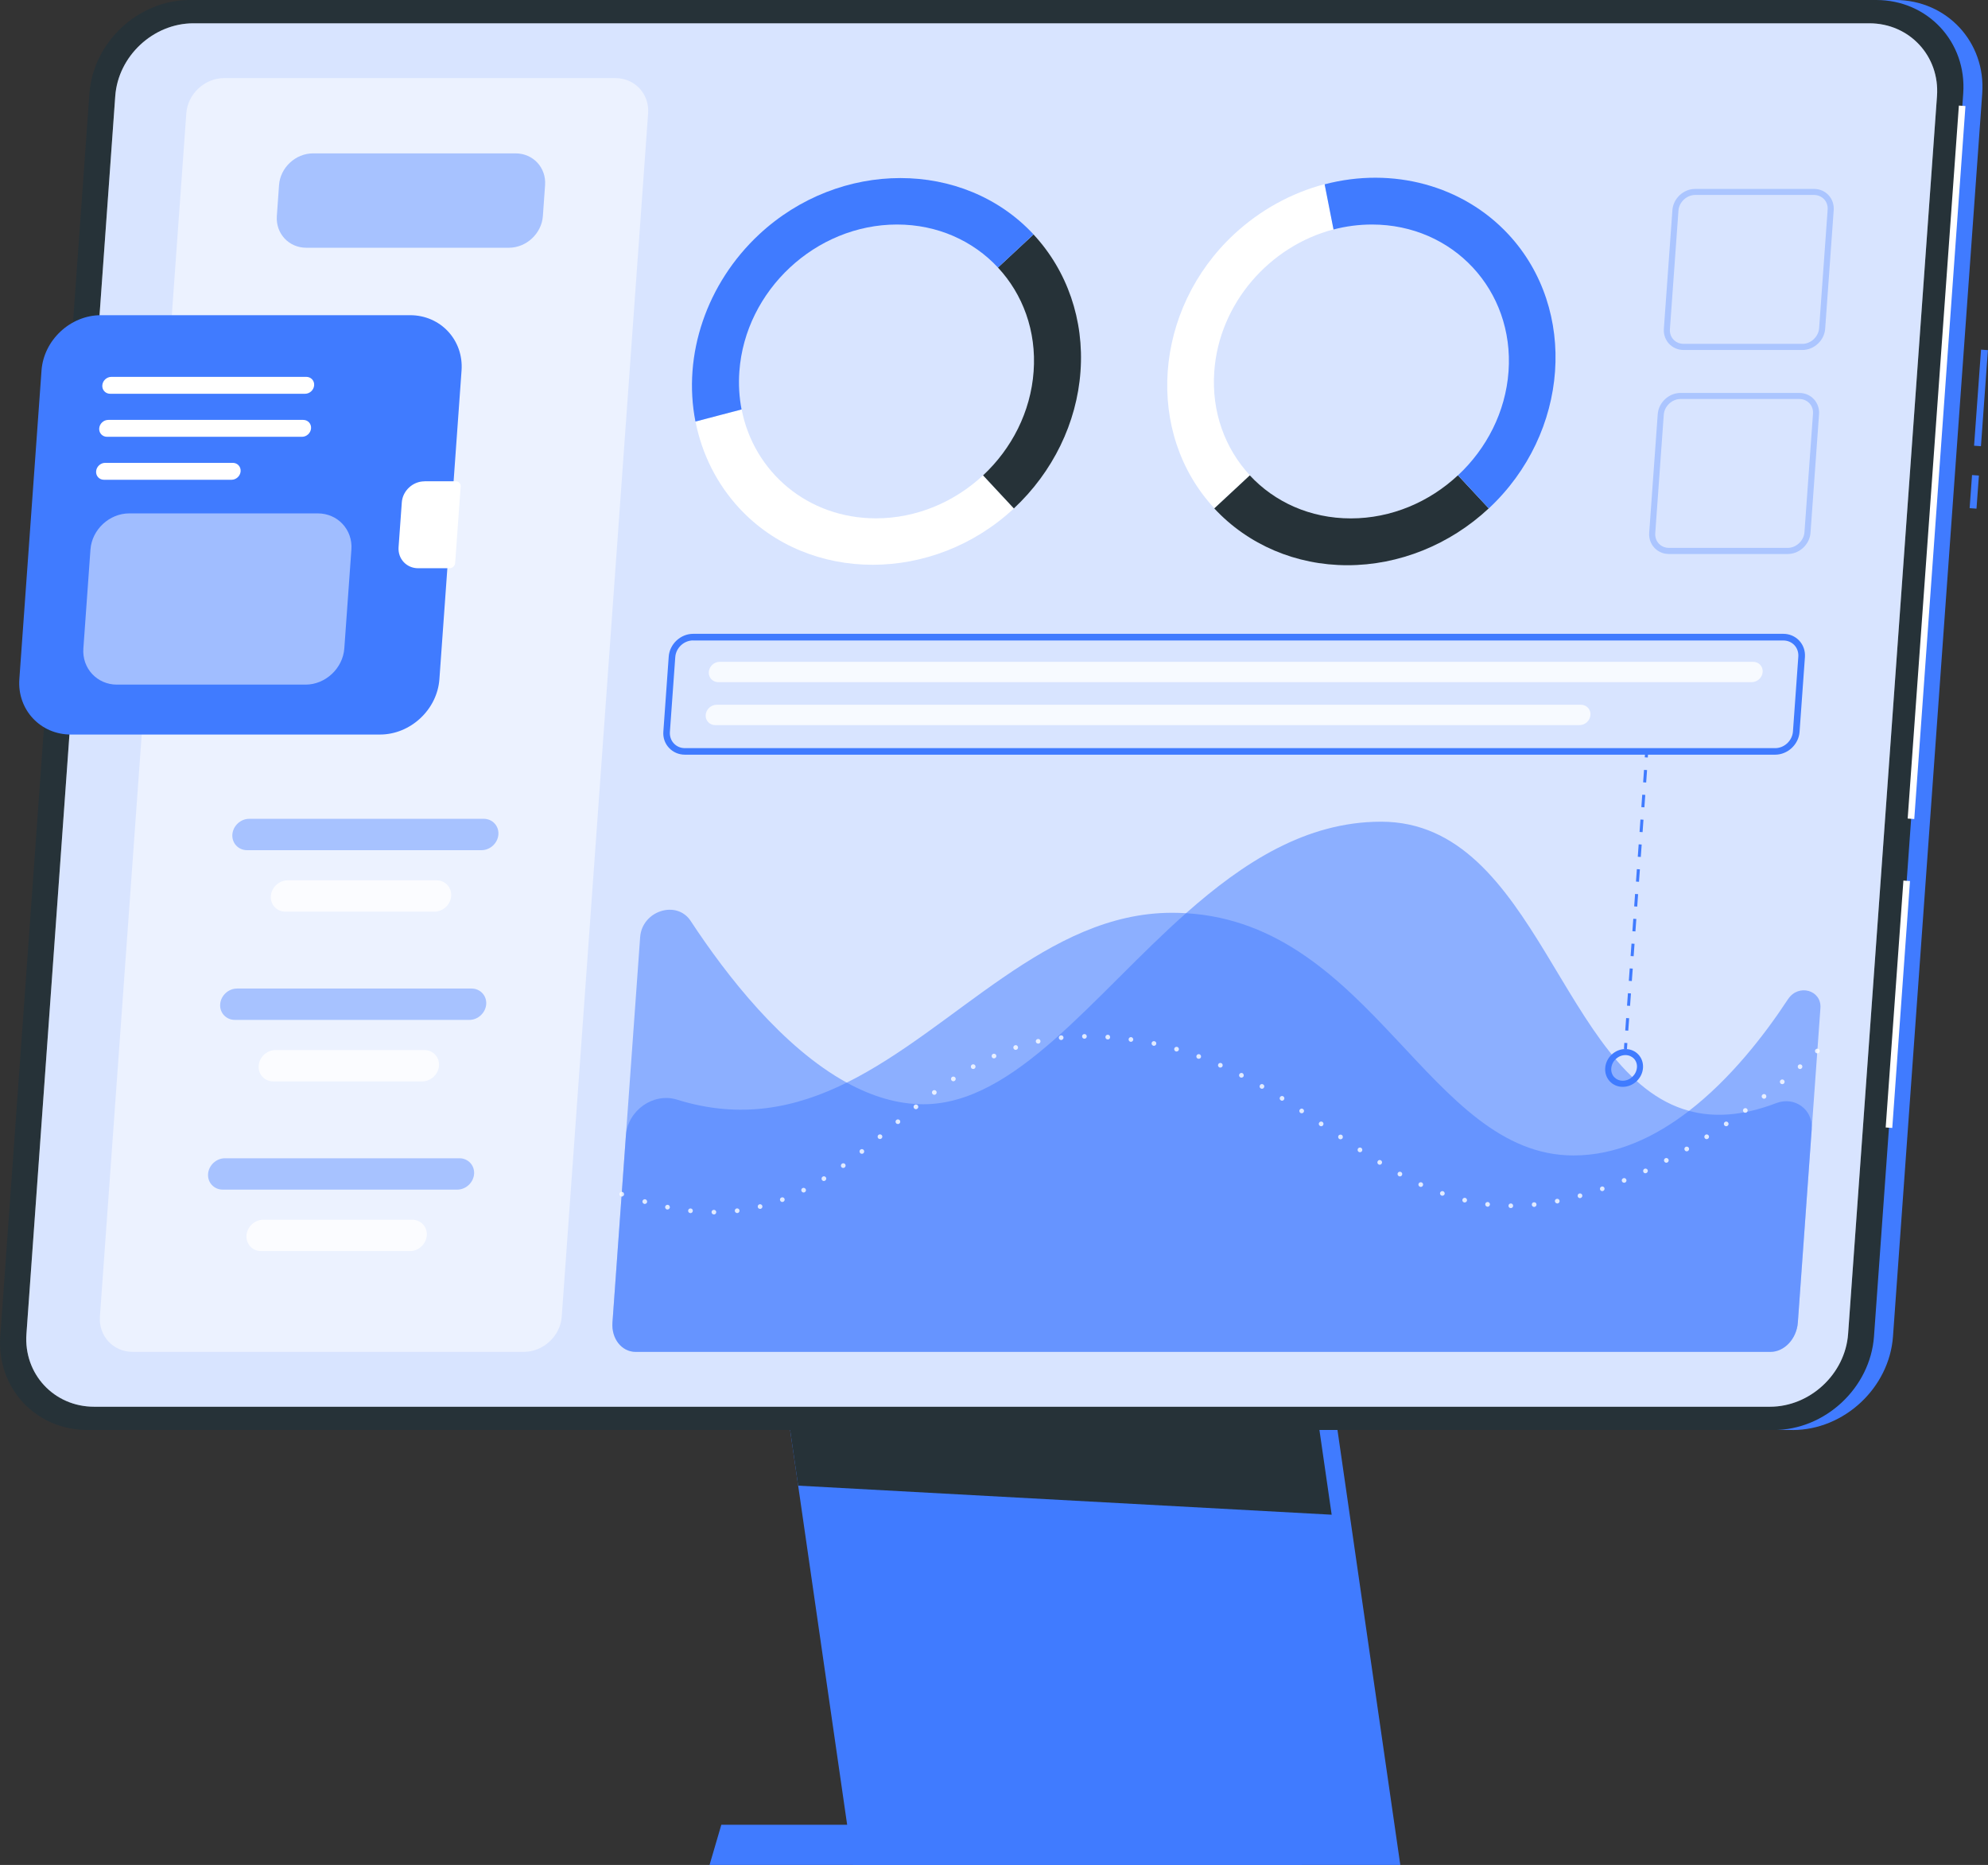 <svg width="129" height="121" viewBox="0 0 129 121" fill="none" xmlns="http://www.w3.org/2000/svg">
<rect x="0" y="0" width="129" height="121" fill="#333333" stroke="none"/>
<g clip-path="url(#clip0_772_834)">
<path d="M127.964 30.822L127.808 32.97L128.254 33.002L128.41 30.854L127.964 30.822Z" fill="#407BFF"/>
<path d="M128.548 22.685L128.097 28.918L128.542 28.95L128.994 22.718L128.548 22.685Z" fill="#407BFF"/>
<path d="M116.321 92.776H6.893C3.552 92.776 1.01 90.046 1.251 86.706L7.041 6.07C7.282 2.73 10.213 0 13.555 0H122.982C126.324 0 128.866 2.73 128.625 6.07L122.835 86.71C122.594 90.046 119.663 92.781 116.321 92.781V92.776Z" fill="#407BFF"/>
<path d="M90.865 121H55.348L49.018 77.183H84.535L90.865 121Z" fill="#407BFF"/>
<path d="M85.227 118.391H46.806L46.042 121H84.463L85.227 118.391Z" fill="#407BFF"/>
<path d="M86.411 98.275L51.792 96.389L49.018 77.183H83.364L86.411 98.275Z" fill="#263238"/>
<path d="M115.084 92.776H5.66C2.319 92.776 -0.223 90.046 0.018 86.706L5.803 6.07C6.045 2.73 8.975 0 12.322 0H121.749C125.091 0 127.633 2.73 127.392 6.07L121.602 86.71C121.361 90.046 118.43 92.781 115.088 92.781L115.084 92.776Z" fill="#263238"/>
<path d="M127.11 6.85L123.788 53.108L124.216 53.139L127.537 6.88L127.11 6.85Z" fill="white"/>
<path d="M123.511 57.131L122.361 73.151L122.788 73.182L123.939 57.162L123.511 57.131Z" fill="white"/>
<path d="M114.856 91.269H6.107C3.503 91.269 1.528 89.141 1.716 86.545L7.479 6.235C7.666 3.635 9.949 1.512 12.549 1.512H121.298C123.903 1.512 125.877 3.639 125.69 6.235L119.922 86.545C119.734 89.145 117.451 91.269 114.851 91.269H114.856Z" fill="white"/>
<path opacity="0.2" d="M114.856 91.269H6.107C3.503 91.269 1.528 89.141 1.716 86.545L7.479 6.235C7.666 3.635 9.949 1.512 12.549 1.512H121.298C123.903 1.512 125.877 3.639 125.69 6.235L119.922 86.545C119.734 89.145 117.451 91.269 114.851 91.269H114.856Z" fill="#407BFF"/>
<path opacity="0.5" d="M34.002 87.709H8.604C7.349 87.709 6.393 86.683 6.482 85.426L12.089 7.35C12.178 6.097 13.282 5.067 14.537 5.067H39.935C41.191 5.067 42.147 6.093 42.057 7.35L36.451 85.426C36.361 86.679 35.258 87.709 34.002 87.709Z" fill="white"/>
<path opacity="0.4" d="M33.02 16.074H19.876C18.741 16.074 17.884 15.151 17.964 14.018L18.107 12.007C18.187 10.874 19.179 9.951 20.314 9.951H33.457C34.592 9.951 35.45 10.874 35.37 12.007L35.227 14.018C35.146 15.151 34.154 16.074 33.02 16.074Z" fill="#407BFF"/>
<path d="M24.661 47.657H4.593C2.618 47.657 1.117 46.042 1.255 44.071L2.694 24.036C2.837 22.064 4.57 20.45 6.545 20.45H26.613C28.588 20.45 30.089 22.064 29.95 24.036L28.512 44.071C28.369 46.042 26.635 47.657 24.661 47.657Z" fill="#407BFF"/>
<path d="M27.538 31.23C26.783 31.23 26.126 31.846 26.073 32.595L25.863 35.503C25.809 36.257 26.381 36.868 27.136 36.868H29.173C29.361 36.868 29.521 36.716 29.535 36.529L29.892 31.565C29.906 31.377 29.763 31.226 29.575 31.226H27.538V31.23Z" fill="white"/>
<path d="M19.796 25.548H7.148C6.844 25.548 6.616 25.302 6.639 24.999C6.661 24.696 6.925 24.451 7.228 24.451H19.876C20.18 24.451 20.408 24.696 20.385 24.999C20.363 25.302 20.099 25.548 19.796 25.548Z" fill="white"/>
<path d="M19.595 28.34H6.947C6.643 28.34 6.415 28.095 6.438 27.791C6.46 27.488 6.724 27.243 7.027 27.243H19.675C19.979 27.243 20.207 27.488 20.184 27.791C20.162 28.095 19.898 28.34 19.595 28.34Z" fill="white"/>
<path d="M15.024 31.128H6.746C6.442 31.128 6.214 30.882 6.237 30.579C6.259 30.276 6.523 30.03 6.826 30.03H15.105C15.409 30.03 15.636 30.276 15.614 30.579C15.592 30.882 15.328 31.128 15.024 31.128Z" fill="white"/>
<path opacity="0.5" d="M19.827 44.419H7.59C6.299 44.419 5.316 43.362 5.41 42.073L5.87 35.654C5.964 34.365 7.094 33.309 8.386 33.309H20.622C21.913 33.309 22.896 34.365 22.802 35.654L22.342 42.073C22.248 43.362 21.118 44.419 19.827 44.419Z" fill="white"/>
<path opacity="0.4" d="M31.255 55.159H16.025C15.467 55.159 15.038 54.7 15.078 54.142C15.118 53.584 15.61 53.125 16.168 53.125H31.393C31.952 53.125 32.381 53.584 32.34 54.142C32.3 54.7 31.809 55.159 31.25 55.159H31.255Z" fill="#407BFF"/>
<path opacity="0.8" d="M28.186 59.151H18.522C17.964 59.151 17.535 58.691 17.575 58.134C17.616 57.576 18.107 57.117 18.665 57.117H28.329C28.887 57.117 29.316 57.576 29.276 58.134C29.236 58.691 28.744 59.151 28.186 59.151Z" fill="white"/>
<path opacity="0.4" d="M30.464 66.171H15.234C14.676 66.171 14.247 65.712 14.287 65.154C14.327 64.597 14.819 64.137 15.377 64.137H30.603C31.161 64.137 31.59 64.597 31.55 65.154C31.509 65.712 31.018 66.171 30.46 66.171H30.464Z" fill="#407BFF"/>
<path opacity="0.8" d="M27.395 70.163H17.732C17.173 70.163 16.744 69.704 16.785 69.146C16.825 68.588 17.316 68.129 17.875 68.129H27.538C28.096 68.129 28.525 68.588 28.485 69.146C28.445 69.704 27.953 70.163 27.395 70.163Z" fill="white"/>
<path opacity="0.4" d="M29.673 77.183H14.448C13.89 77.183 13.461 76.724 13.501 76.166C13.541 75.609 14.033 75.149 14.591 75.149H29.816C30.375 75.149 30.804 75.609 30.763 76.166C30.723 76.724 30.232 77.183 29.673 77.183Z" fill="#407BFF"/>
<path opacity="0.8" d="M26.604 81.171H16.941C16.382 81.171 15.954 80.711 15.994 80.154C16.034 79.596 16.525 79.137 17.084 79.137H26.747C27.306 79.137 27.734 79.596 27.694 80.154C27.654 80.711 27.163 81.171 26.604 81.171Z" fill="white"/>
<path opacity="0.5" d="M116.035 64.815C116.696 63.812 118.206 64.235 118.126 65.4L116.661 85.805C116.585 86.857 115.79 87.709 114.887 87.709H41.244C40.342 87.709 39.667 86.853 39.743 85.805L40.614 73.682C40.73 72.045 42.397 70.868 43.929 71.345C48.08 72.638 51.636 71.88 54.942 70.243C62.009 66.738 67.924 59.222 76.051 59.222C76.364 59.222 76.667 59.231 76.967 59.249C89.056 59.976 92.737 74.967 102.105 74.967C104.875 74.967 107.4 73.776 109.602 72.072C112.296 69.989 114.498 67.152 116.031 64.815H116.035Z" fill="#407BFF"/>
<path opacity="0.5" d="M117.563 73.223L116.661 85.805C116.585 86.857 115.79 87.709 114.887 87.709H41.244C40.342 87.709 39.667 86.853 39.743 85.805L41.539 60.801C41.664 59.088 43.911 58.37 44.818 59.753C47.168 63.33 50.782 67.955 54.942 70.239C56.537 71.113 58.203 71.644 59.914 71.644C65.865 71.644 70.927 64.597 76.967 59.244C80.675 55.962 84.745 53.312 89.619 53.312C99.791 53.312 101.292 69.815 109.598 72.072C111.197 72.509 113.051 72.415 115.267 71.568C116.455 71.117 117.644 71.983 117.554 73.223H117.563Z" fill="#407BFF"/>
<g opacity="0.8">
<path d="M117.925 68.343C117.885 68.343 117.849 68.325 117.818 68.299C117.804 68.285 117.791 68.267 117.787 68.249C117.778 68.231 117.773 68.209 117.773 68.191C117.773 68.147 117.791 68.111 117.818 68.084C117.871 68.026 117.974 68.022 118.032 68.084C118.064 68.111 118.077 68.151 118.077 68.191C118.077 68.209 118.077 68.231 118.068 68.249C118.059 68.267 118.046 68.285 118.032 68.299C118.005 68.325 117.965 68.343 117.925 68.343Z" fill="white"/>
<path d="M46.324 78.793C46.239 78.793 46.172 78.726 46.172 78.642C46.172 78.561 46.239 78.495 46.324 78.495C46.409 78.495 46.476 78.561 46.476 78.642C46.476 78.726 46.409 78.798 46.324 78.798V78.793ZM44.791 78.704C44.707 78.704 44.644 78.624 44.653 78.539C44.662 78.454 44.738 78.396 44.823 78.405C44.908 78.414 44.966 78.49 44.957 78.57C44.948 78.651 44.881 78.709 44.805 78.709C44.805 78.709 44.796 78.709 44.787 78.709L44.791 78.704ZM47.682 78.57C47.673 78.486 47.731 78.41 47.816 78.401C47.901 78.392 47.977 78.45 47.986 78.535C47.995 78.619 47.937 78.695 47.852 78.704H47.834C47.758 78.704 47.691 78.646 47.682 78.57ZM43.281 78.472C43.201 78.454 43.147 78.374 43.161 78.289C43.179 78.209 43.259 78.156 43.344 78.169C43.424 78.187 43.478 78.267 43.465 78.352C43.447 78.423 43.384 78.472 43.313 78.472H43.281ZM49.174 78.32C49.152 78.236 49.201 78.156 49.286 78.133C49.366 78.115 49.447 78.164 49.469 78.245C49.491 78.325 49.438 78.41 49.357 78.432H49.322C49.25 78.432 49.188 78.387 49.174 78.32ZM98.035 78.383C97.951 78.383 97.884 78.316 97.884 78.231C97.884 78.147 97.955 78.08 98.035 78.08C98.12 78.08 98.187 78.147 98.187 78.231C98.187 78.316 98.12 78.383 98.035 78.383ZM99.398 78.169C99.389 78.084 99.452 78.008 99.532 78.004C99.617 77.99 99.693 78.053 99.702 78.138C99.711 78.222 99.648 78.298 99.563 78.307H99.55C99.474 78.307 99.407 78.249 99.398 78.169ZM96.508 78.289C96.427 78.28 96.365 78.204 96.378 78.12C96.387 78.035 96.463 77.977 96.548 77.986C96.633 77.999 96.691 78.075 96.682 78.156C96.668 78.236 96.606 78.294 96.53 78.294C96.53 78.294 96.517 78.294 96.508 78.294V78.289ZM41.798 78.106C41.718 78.084 41.669 77.999 41.691 77.919C41.718 77.839 41.798 77.79 41.883 77.812C41.964 77.839 42.008 77.919 41.986 78.004C41.968 78.071 41.906 78.111 41.838 78.111C41.838 78.111 41.812 78.111 41.798 78.111V78.106ZM100.899 77.959C100.881 77.874 100.935 77.794 101.02 77.781C101.1 77.763 101.181 77.817 101.199 77.901C101.216 77.981 101.163 78.062 101.078 78.08C101.078 78.08 101.06 78.08 101.051 78.08C100.98 78.08 100.913 78.026 100.899 77.955V77.959ZM95.007 78.013C94.922 77.995 94.873 77.915 94.895 77.83C94.913 77.75 94.993 77.701 95.078 77.718C95.158 77.736 95.208 77.821 95.19 77.901C95.172 77.973 95.109 78.017 95.042 78.017C95.042 78.017 95.016 78.017 95.007 78.017V78.013ZM50.622 77.888C50.59 77.808 50.63 77.718 50.711 77.692C50.787 77.66 50.876 77.701 50.907 77.776C50.934 77.857 50.899 77.946 50.818 77.973C50.818 77.973 50.782 77.986 50.765 77.986C50.702 77.986 50.644 77.946 50.622 77.888ZM102.378 77.625C102.356 77.54 102.4 77.455 102.485 77.433C102.566 77.411 102.651 77.46 102.673 77.54C102.695 77.62 102.646 77.705 102.566 77.727C102.566 77.727 102.539 77.736 102.525 77.736C102.458 77.736 102.396 77.692 102.378 77.625ZM93.541 77.571C93.461 77.544 93.421 77.455 93.447 77.379C93.479 77.299 93.564 77.259 93.644 77.286C93.724 77.317 93.765 77.402 93.738 77.482C93.715 77.544 93.653 77.58 93.59 77.58C93.59 77.58 93.555 77.58 93.541 77.571ZM52.011 77.286C51.971 77.214 52.002 77.121 52.078 77.081C52.154 77.045 52.243 77.081 52.283 77.152C52.319 77.223 52.292 77.317 52.217 77.353C52.217 77.353 52.172 77.371 52.145 77.371C52.091 77.371 52.038 77.339 52.011 77.286ZM103.83 77.179C103.799 77.098 103.843 77.014 103.919 76.987C103.995 76.956 104.085 77 104.111 77.076C104.138 77.156 104.098 77.246 104.018 77.272C104.018 77.272 103.986 77.281 103.968 77.281C103.906 77.281 103.848 77.241 103.825 77.179H103.83ZM92.129 76.991C92.053 76.96 92.018 76.867 92.053 76.791C92.089 76.715 92.179 76.684 92.254 76.715C92.335 76.751 92.366 76.84 92.331 76.92C92.304 76.974 92.25 77.009 92.192 77.009C92.192 77.009 92.147 77.005 92.129 76.991ZM105.246 76.644C105.215 76.568 105.246 76.478 105.331 76.447C105.407 76.412 105.496 76.447 105.528 76.528C105.563 76.603 105.528 76.692 105.447 76.728C105.447 76.728 105.407 76.737 105.389 76.737C105.327 76.737 105.273 76.701 105.246 76.644ZM53.333 76.554C53.289 76.483 53.311 76.385 53.383 76.34C53.454 76.296 53.548 76.318 53.593 76.389C53.637 76.461 53.615 76.554 53.543 76.599C53.543 76.599 53.49 76.626 53.463 76.626C53.414 76.626 53.365 76.599 53.333 76.554ZM90.767 76.309C90.691 76.269 90.664 76.175 90.704 76.099C90.745 76.028 90.838 76.001 90.914 76.041C90.986 76.082 91.013 76.171 90.972 76.246C90.946 76.296 90.892 76.327 90.838 76.327C90.816 76.327 90.789 76.318 90.767 76.309ZM106.636 76.032C106.6 75.957 106.636 75.867 106.707 75.832C106.783 75.796 106.877 75.832 106.913 75.903C106.948 75.979 106.913 76.068 106.837 76.104C106.837 76.104 106.792 76.122 106.77 76.122C106.711 76.122 106.658 76.09 106.631 76.032H106.636ZM54.593 75.716C54.544 75.644 54.562 75.551 54.629 75.502C54.696 75.453 54.794 75.466 54.843 75.533C54.893 75.6 54.875 75.698 54.808 75.747C54.781 75.765 54.75 75.778 54.718 75.778C54.669 75.778 54.624 75.756 54.593 75.716ZM89.449 75.546C89.377 75.502 89.355 75.408 89.4 75.337C89.44 75.261 89.534 75.239 89.605 75.283C89.681 75.328 89.704 75.421 89.659 75.493C89.628 75.542 89.579 75.569 89.529 75.569C89.502 75.569 89.471 75.56 89.449 75.546ZM107.994 75.355C107.953 75.283 107.98 75.189 108.056 75.149C108.128 75.109 108.222 75.14 108.262 75.212C108.302 75.288 108.275 75.377 108.199 75.421C108.199 75.421 108.15 75.439 108.128 75.439C108.074 75.439 108.02 75.408 107.994 75.355ZM55.808 74.801C55.755 74.734 55.764 74.641 55.831 74.587C55.898 74.534 55.992 74.547 56.045 74.61C56.099 74.677 56.085 74.775 56.023 74.828C55.992 74.85 55.96 74.859 55.925 74.859C55.88 74.859 55.835 74.842 55.808 74.801ZM88.162 74.734C88.091 74.686 88.073 74.592 88.118 74.52C88.167 74.449 88.261 74.431 88.332 74.476C88.399 74.52 88.421 74.619 88.377 74.686C88.346 74.734 88.296 74.757 88.247 74.757C88.216 74.757 88.189 74.748 88.162 74.734ZM109.321 74.623C109.276 74.547 109.303 74.458 109.374 74.413C109.446 74.373 109.539 74.396 109.584 74.467C109.624 74.538 109.602 74.632 109.53 74.677C109.504 74.69 109.477 74.699 109.45 74.699C109.401 74.699 109.347 74.672 109.321 74.623ZM86.898 73.892C86.831 73.843 86.809 73.749 86.858 73.677C86.907 73.611 87.001 73.593 87.072 73.637C87.139 73.686 87.157 73.78 87.112 73.851C87.081 73.896 87.032 73.918 86.983 73.918C86.956 73.918 86.925 73.909 86.898 73.892ZM110.616 73.838C110.571 73.767 110.594 73.673 110.665 73.624C110.737 73.579 110.831 73.602 110.875 73.673C110.92 73.744 110.898 73.838 110.826 73.883C110.826 73.883 110.777 73.909 110.746 73.909C110.697 73.909 110.647 73.883 110.616 73.838ZM56.983 73.847C56.93 73.784 56.939 73.686 57.001 73.633C57.068 73.579 57.166 73.588 57.22 73.651C57.274 73.718 57.265 73.811 57.198 73.865C57.171 73.892 57.135 73.9 57.099 73.9C57.059 73.9 57.015 73.883 56.983 73.847ZM111.889 73.008C111.84 72.937 111.858 72.843 111.925 72.794C111.997 72.745 112.09 72.763 112.14 72.835C112.184 72.901 112.171 72.999 112.099 73.044C112.073 73.062 112.041 73.071 112.014 73.071C111.965 73.071 111.916 73.049 111.889 73.008ZM85.643 73.044C85.571 72.995 85.553 72.901 85.602 72.835C85.647 72.763 85.741 72.745 85.812 72.79C85.884 72.839 85.902 72.933 85.853 73.004C85.826 73.049 85.777 73.071 85.728 73.071C85.701 73.071 85.669 73.062 85.643 73.044ZM58.149 72.875C58.091 72.812 58.1 72.714 58.167 72.661C58.23 72.607 58.328 72.616 58.382 72.678C58.435 72.745 58.426 72.839 58.364 72.892C58.333 72.919 58.301 72.928 58.266 72.928C58.221 72.928 58.176 72.91 58.149 72.875ZM84.383 72.206C84.311 72.157 84.289 72.063 84.338 71.996C84.383 71.925 84.481 71.902 84.548 71.951C84.62 71.996 84.637 72.09 84.593 72.161C84.566 72.206 84.517 72.228 84.468 72.228C84.436 72.228 84.41 72.228 84.383 72.206ZM113.131 72.134C113.078 72.067 113.096 71.974 113.163 71.925C113.23 71.876 113.328 71.889 113.377 71.956C113.426 72.023 113.408 72.121 113.341 72.17C113.314 72.188 113.283 72.197 113.252 72.197C113.207 72.197 113.158 72.179 113.131 72.134ZM59.315 71.907C59.262 71.844 59.271 71.746 59.338 71.693C59.405 71.639 59.499 71.653 59.552 71.715C59.606 71.782 59.597 71.88 59.53 71.929C59.503 71.956 59.467 71.965 59.432 71.965C59.391 71.965 59.347 71.947 59.315 71.907ZM83.109 71.389C83.038 71.345 83.016 71.251 83.06 71.18C83.105 71.108 83.199 71.086 83.27 71.131C83.342 71.175 83.364 71.269 83.32 71.34C83.288 71.389 83.239 71.416 83.19 71.416C83.163 71.416 83.132 71.407 83.109 71.389ZM114.346 71.229C114.293 71.162 114.306 71.064 114.373 71.015C114.44 70.961 114.534 70.975 114.588 71.041C114.637 71.108 114.623 71.202 114.561 71.256C114.534 71.278 114.503 71.287 114.472 71.287C114.422 71.287 114.378 71.264 114.351 71.229H114.346ZM60.504 70.97C60.455 70.903 60.468 70.805 60.535 70.756C60.602 70.707 60.696 70.72 60.749 70.787C60.799 70.854 60.785 70.948 60.718 71.001C60.691 71.019 60.66 71.033 60.629 71.033C60.58 71.033 60.535 71.01 60.504 70.97ZM81.809 70.618C81.738 70.578 81.711 70.484 81.756 70.408C81.796 70.337 81.89 70.31 81.961 70.355C82.037 70.395 82.064 70.488 82.019 70.56C81.993 70.609 81.939 70.64 81.885 70.64C81.863 70.64 81.836 70.631 81.809 70.618ZM115.53 70.283C115.477 70.221 115.486 70.123 115.553 70.069C115.62 70.016 115.714 70.025 115.767 70.091C115.821 70.154 115.812 70.252 115.749 70.306C115.718 70.328 115.682 70.341 115.651 70.341C115.606 70.341 115.562 70.323 115.53 70.283ZM61.737 70.087C61.688 70.016 61.706 69.922 61.777 69.873C61.849 69.828 61.942 69.846 61.992 69.918C62.036 69.984 62.018 70.083 61.947 70.127C61.92 70.145 61.893 70.154 61.862 70.154C61.813 70.154 61.764 70.127 61.737 70.087ZM80.483 69.9C80.411 69.864 80.38 69.77 80.42 69.695C80.456 69.619 80.55 69.592 80.626 69.628C80.697 69.668 80.728 69.761 80.693 69.837C80.666 69.886 80.608 69.918 80.554 69.918C80.554 69.918 80.505 69.918 80.483 69.9ZM116.692 69.306C116.638 69.244 116.643 69.146 116.705 69.092C116.768 69.039 116.862 69.043 116.92 69.106C116.973 69.168 116.964 69.266 116.902 69.32C116.875 69.347 116.839 69.36 116.804 69.36C116.759 69.36 116.719 69.342 116.687 69.306H116.692ZM63.019 69.28C62.974 69.208 63.001 69.115 63.077 69.07C63.149 69.03 63.242 69.057 63.283 69.128C63.323 69.204 63.3 69.293 63.224 69.338C63.198 69.351 63.171 69.356 63.149 69.356C63.095 69.356 63.041 69.329 63.014 69.28H63.019ZM79.124 69.253C79.049 69.217 79.013 69.128 79.049 69.052C79.08 68.977 79.174 68.941 79.25 68.976C79.326 69.008 79.361 69.097 79.326 69.177C79.303 69.231 79.245 69.266 79.187 69.266C79.165 69.266 79.147 69.266 79.124 69.253ZM77.731 68.686C77.65 68.66 77.61 68.571 77.641 68.49C77.668 68.415 77.757 68.374 77.838 68.401C77.914 68.432 77.954 68.517 77.927 68.597C77.905 68.66 77.847 68.695 77.784 68.695C77.784 68.695 77.749 68.695 77.731 68.686ZM64.359 68.579C64.328 68.504 64.359 68.41 64.435 68.379C64.511 68.343 64.605 68.379 64.641 68.455C64.672 68.53 64.641 68.62 64.56 68.655C64.56 68.655 64.52 68.669 64.498 68.669C64.44 68.669 64.386 68.638 64.359 68.579ZM76.301 68.218C76.221 68.192 76.176 68.111 76.198 68.026C76.221 67.946 76.31 67.901 76.39 67.924C76.471 67.946 76.515 68.031 76.493 68.116C76.471 68.178 76.413 68.223 76.346 68.223C76.346 68.223 76.319 68.223 76.301 68.223V68.218ZM65.762 68.009C65.735 67.928 65.78 67.844 65.86 67.817C65.941 67.79 66.026 67.835 66.052 67.915C66.079 67.995 66.035 68.08 65.954 68.107C65.954 68.107 65.923 68.116 65.905 68.116C65.843 68.116 65.784 68.076 65.762 68.009ZM74.845 67.848C74.764 67.83 74.71 67.75 74.728 67.67C74.746 67.585 74.827 67.531 74.912 67.554C74.992 67.567 75.046 67.647 75.028 67.732C75.014 67.803 74.947 67.853 74.876 67.853C74.876 67.853 74.858 67.853 74.845 67.853V67.848ZM67.214 67.594C67.196 67.509 67.25 67.429 67.335 67.411C67.415 67.393 67.496 67.447 67.513 67.527C67.531 67.612 67.482 67.692 67.397 67.71C67.397 67.71 67.375 67.71 67.366 67.71C67.294 67.71 67.232 67.661 67.214 67.589V67.594ZM73.366 67.594C73.285 67.58 73.223 67.505 73.236 67.42C73.245 67.335 73.326 67.277 73.406 67.29C73.486 67.299 73.544 67.38 73.536 67.465C73.522 67.536 73.46 67.594 73.384 67.594H73.361H73.366ZM68.706 67.34C68.697 67.255 68.76 67.183 68.84 67.174C68.925 67.161 69.001 67.224 69.01 67.308C69.019 67.393 68.956 67.465 68.871 67.478H68.858C68.782 67.478 68.715 67.42 68.706 67.34ZM71.869 67.438H71.874C71.789 67.438 71.722 67.362 71.731 67.277C71.731 67.192 71.807 67.13 71.891 67.134C71.976 67.134 72.039 67.215 72.034 67.299C72.034 67.38 71.963 67.442 71.883 67.442C71.883 67.442 71.874 67.438 71.869 67.438ZM70.216 67.241C70.212 67.157 70.283 67.09 70.368 67.09C70.448 67.085 70.52 67.157 70.52 67.241C70.52 67.326 70.453 67.393 70.368 67.393C70.283 67.393 70.216 67.326 70.216 67.241Z" fill="white"/>
<path d="M40.342 77.634C40.342 77.634 40.302 77.634 40.284 77.62C40.266 77.611 40.248 77.603 40.235 77.585C40.221 77.571 40.208 77.558 40.203 77.536C40.194 77.518 40.19 77.5 40.19 77.478C40.19 77.437 40.208 77.402 40.235 77.371C40.248 77.357 40.266 77.344 40.284 77.339C40.319 77.322 40.364 77.322 40.4 77.339C40.422 77.339 40.436 77.357 40.449 77.371C40.48 77.402 40.494 77.437 40.494 77.478C40.494 77.5 40.494 77.518 40.485 77.536C40.476 77.558 40.467 77.571 40.449 77.585C40.436 77.603 40.418 77.611 40.4 77.62C40.382 77.629 40.364 77.634 40.342 77.634Z" fill="white"/>
</g>
<path d="M64.837 31.962L63.792 30.838C61.942 32.564 59.476 33.63 56.84 33.63C52.422 33.63 48.919 30.633 48.124 26.565L46.561 26.975L45.131 27.35C45.551 29.482 46.534 31.426 47.986 32.987C52.52 37.862 60.557 37.862 65.793 32.987L64.842 31.962H64.837Z" fill="white"/>
<path d="M67.067 15.209L65.7 16.48L64.757 17.359C66.361 19.081 67.263 21.467 67.071 24.098C66.883 26.73 65.641 29.116 63.792 30.842L64.609 31.721L65.789 32.987C68.317 30.628 69.877 27.435 70.113 24.098C70.355 20.767 69.256 17.569 67.062 15.209H67.067Z" fill="#263238"/>
<path d="M67.067 15.209C62.532 10.334 54.495 10.334 49.259 15.209C45.859 18.38 44.278 23.019 45.127 27.35L46.896 26.886L48.12 26.565C47.968 25.78 47.914 24.95 47.977 24.098C48.357 18.835 52.936 14.567 58.208 14.567C60.843 14.567 63.153 15.633 64.757 17.359L65.963 16.235L67.062 15.209H67.067Z" fill="#407BFF"/>
<path d="M79.897 31.962L81.103 30.838C79.5 29.111 78.602 26.73 78.794 24.094C79.111 19.683 82.377 15.972 86.532 14.883L86.232 13.349L85.955 11.949C83.78 12.52 81.751 13.644 80.076 15.2C74.84 20.075 74.264 28.099 78.798 32.978L79.897 31.953V31.962Z" fill="white"/>
<path d="M96.606 32.987L95.422 31.716L94.604 30.838C92.755 32.564 90.293 33.634 87.653 33.634C85.013 33.634 82.703 32.568 81.099 30.842L80.156 31.721L78.794 32.987C80.987 35.347 84.092 36.672 87.434 36.672C90.776 36.672 94.073 35.347 96.601 32.987H96.606Z" fill="#263238"/>
<path d="M96.606 32.987C101.837 28.112 102.414 20.089 97.884 15.209C94.935 12.038 90.378 10.798 85.955 11.958L86.295 13.688L86.532 14.888C87.336 14.678 88.176 14.567 89.025 14.567C94.296 14.567 98.263 18.835 97.888 24.098C97.7 26.73 96.458 29.111 94.609 30.838L95.654 31.962L96.606 32.987Z" fill="#407BFF"/>
<path opacity="0.3" d="M117.706 12.649C117.961 12.649 118.193 12.747 118.363 12.925C118.533 13.104 118.613 13.345 118.595 13.603L118.041 21.297C118.001 21.846 117.505 22.31 116.956 22.31H109.249C108.994 22.31 108.762 22.212 108.592 22.033C108.423 21.855 108.342 21.614 108.36 21.355L108.914 13.661C108.954 13.113 109.45 12.649 110 12.649H117.706ZM117.706 12.257H110C109.24 12.257 108.574 12.876 108.521 13.635L107.967 21.328C107.913 22.087 108.49 22.707 109.249 22.707H116.956C117.715 22.707 118.381 22.087 118.434 21.328L118.988 13.635C119.042 12.876 118.466 12.257 117.706 12.257Z" fill="#407BFF"/>
<path opacity="0.3" d="M116.755 25.887C117.009 25.887 117.241 25.985 117.411 26.163C117.581 26.342 117.661 26.582 117.644 26.841L117.09 34.535C117.049 35.084 116.553 35.547 116.004 35.547H108.297C108.043 35.547 107.811 35.449 107.641 35.271C107.471 35.093 107.391 34.852 107.408 34.593L107.962 26.899C108.003 26.351 108.499 25.887 109.048 25.887H116.755ZM116.755 25.494H109.048C108.289 25.494 107.623 26.114 107.569 26.872L107.015 34.566C106.962 35.325 107.538 35.944 108.297 35.944H116.004C116.763 35.944 117.429 35.325 117.483 34.566L118.037 26.872C118.09 26.114 117.514 25.494 116.755 25.494Z" fill="#407BFF"/>
<path d="M105.474 68.455C105.688 68.455 105.885 68.539 106.028 68.687C106.166 68.838 106.238 69.039 106.22 69.257C106.184 69.73 105.773 70.118 105.3 70.118C105.085 70.118 104.889 70.034 104.746 69.886C104.607 69.735 104.536 69.534 104.554 69.315C104.589 68.843 105 68.455 105.474 68.455ZM105.474 68.062C104.795 68.062 104.21 68.611 104.161 69.289C104.111 69.967 104.621 70.515 105.3 70.515C105.979 70.515 106.564 69.967 106.613 69.289C106.662 68.611 106.153 68.062 105.474 68.062Z" fill="#407BFF"/>
<path d="M105.572 68.067L105.376 68.053L105.402 67.661L105.599 67.674L105.572 68.067Z" fill="#407BFF"/>
<path d="M105.657 66.871L105.461 66.858L105.519 66.051L105.715 66.064L105.657 66.871ZM105.773 65.261L105.577 65.248L105.635 64.441L105.831 64.454L105.773 65.261ZM105.889 63.651L105.693 63.638L105.751 62.83L105.948 62.844L105.889 63.651ZM106.006 62.041L105.809 62.028L105.867 61.22L106.064 61.234L106.006 62.041ZM106.122 60.431L105.925 60.417L105.983 59.61L106.18 59.624L106.122 60.431ZM106.238 58.821L106.041 58.807L106.099 58L106.296 58.014L106.238 58.821ZM106.354 57.211L106.158 57.197L106.216 56.39L106.412 56.403L106.354 57.211ZM106.47 55.6L106.274 55.587L106.332 54.78L106.528 54.793L106.47 55.6ZM106.586 53.99L106.39 53.977L106.448 53.17L106.644 53.183L106.586 53.99ZM106.703 52.38L106.506 52.367L106.564 51.56L106.761 51.573L106.703 52.38ZM106.819 50.77L106.622 50.757L106.68 49.95L106.877 49.963L106.819 50.77Z" fill="#407BFF"/>
<path d="M106.756 48.743L106.728 49.135L106.924 49.148L106.952 48.757L106.756 48.743Z" fill="#407BFF"/>
<path d="M115.186 48.964H44.443C44.045 48.964 43.679 48.808 43.411 48.522C43.143 48.237 43.013 47.858 43.045 47.461L43.393 42.599C43.451 41.787 44.162 41.123 44.975 41.123H115.718C116.116 41.123 116.482 41.279 116.75 41.564C117.018 41.85 117.148 42.229 117.121 42.626L116.772 47.487C116.714 48.299 116.004 48.964 115.191 48.964H115.186ZM44.975 41.551C44.38 41.551 43.862 42.033 43.818 42.63L43.469 47.492C43.451 47.773 43.541 48.036 43.724 48.232C43.907 48.429 44.162 48.54 44.443 48.54H115.186C115.781 48.54 116.299 48.058 116.343 47.461L116.692 42.599C116.71 42.318 116.62 42.055 116.437 41.859C116.254 41.663 115.999 41.555 115.718 41.555H44.975V41.551Z" fill="#407BFF"/>
<path opacity="0.8" fill-rule="evenodd" clip-rule="evenodd" d="M113.667 44.258H46.61C46.243 44.258 45.966 43.959 45.993 43.598C46.02 43.232 46.337 42.938 46.704 42.938H113.761C114.128 42.938 114.405 43.237 114.378 43.598C114.351 43.964 114.034 44.258 113.667 44.258Z" fill="white"/>
<path opacity="0.8" fill-rule="evenodd" clip-rule="evenodd" d="M102.49 47.046H46.409C46.042 47.046 45.765 46.747 45.792 46.386C45.819 46.02 46.136 45.726 46.502 45.726H102.588C102.954 45.726 103.231 46.024 103.204 46.386C103.178 46.751 102.86 47.046 102.494 47.046H102.49Z" fill="white"/>
</g>
<defs>
<clipPath id="clip0_772_834">
<rect width="129" height="121" fill="white"/>
</clipPath>
</defs>
</svg>
